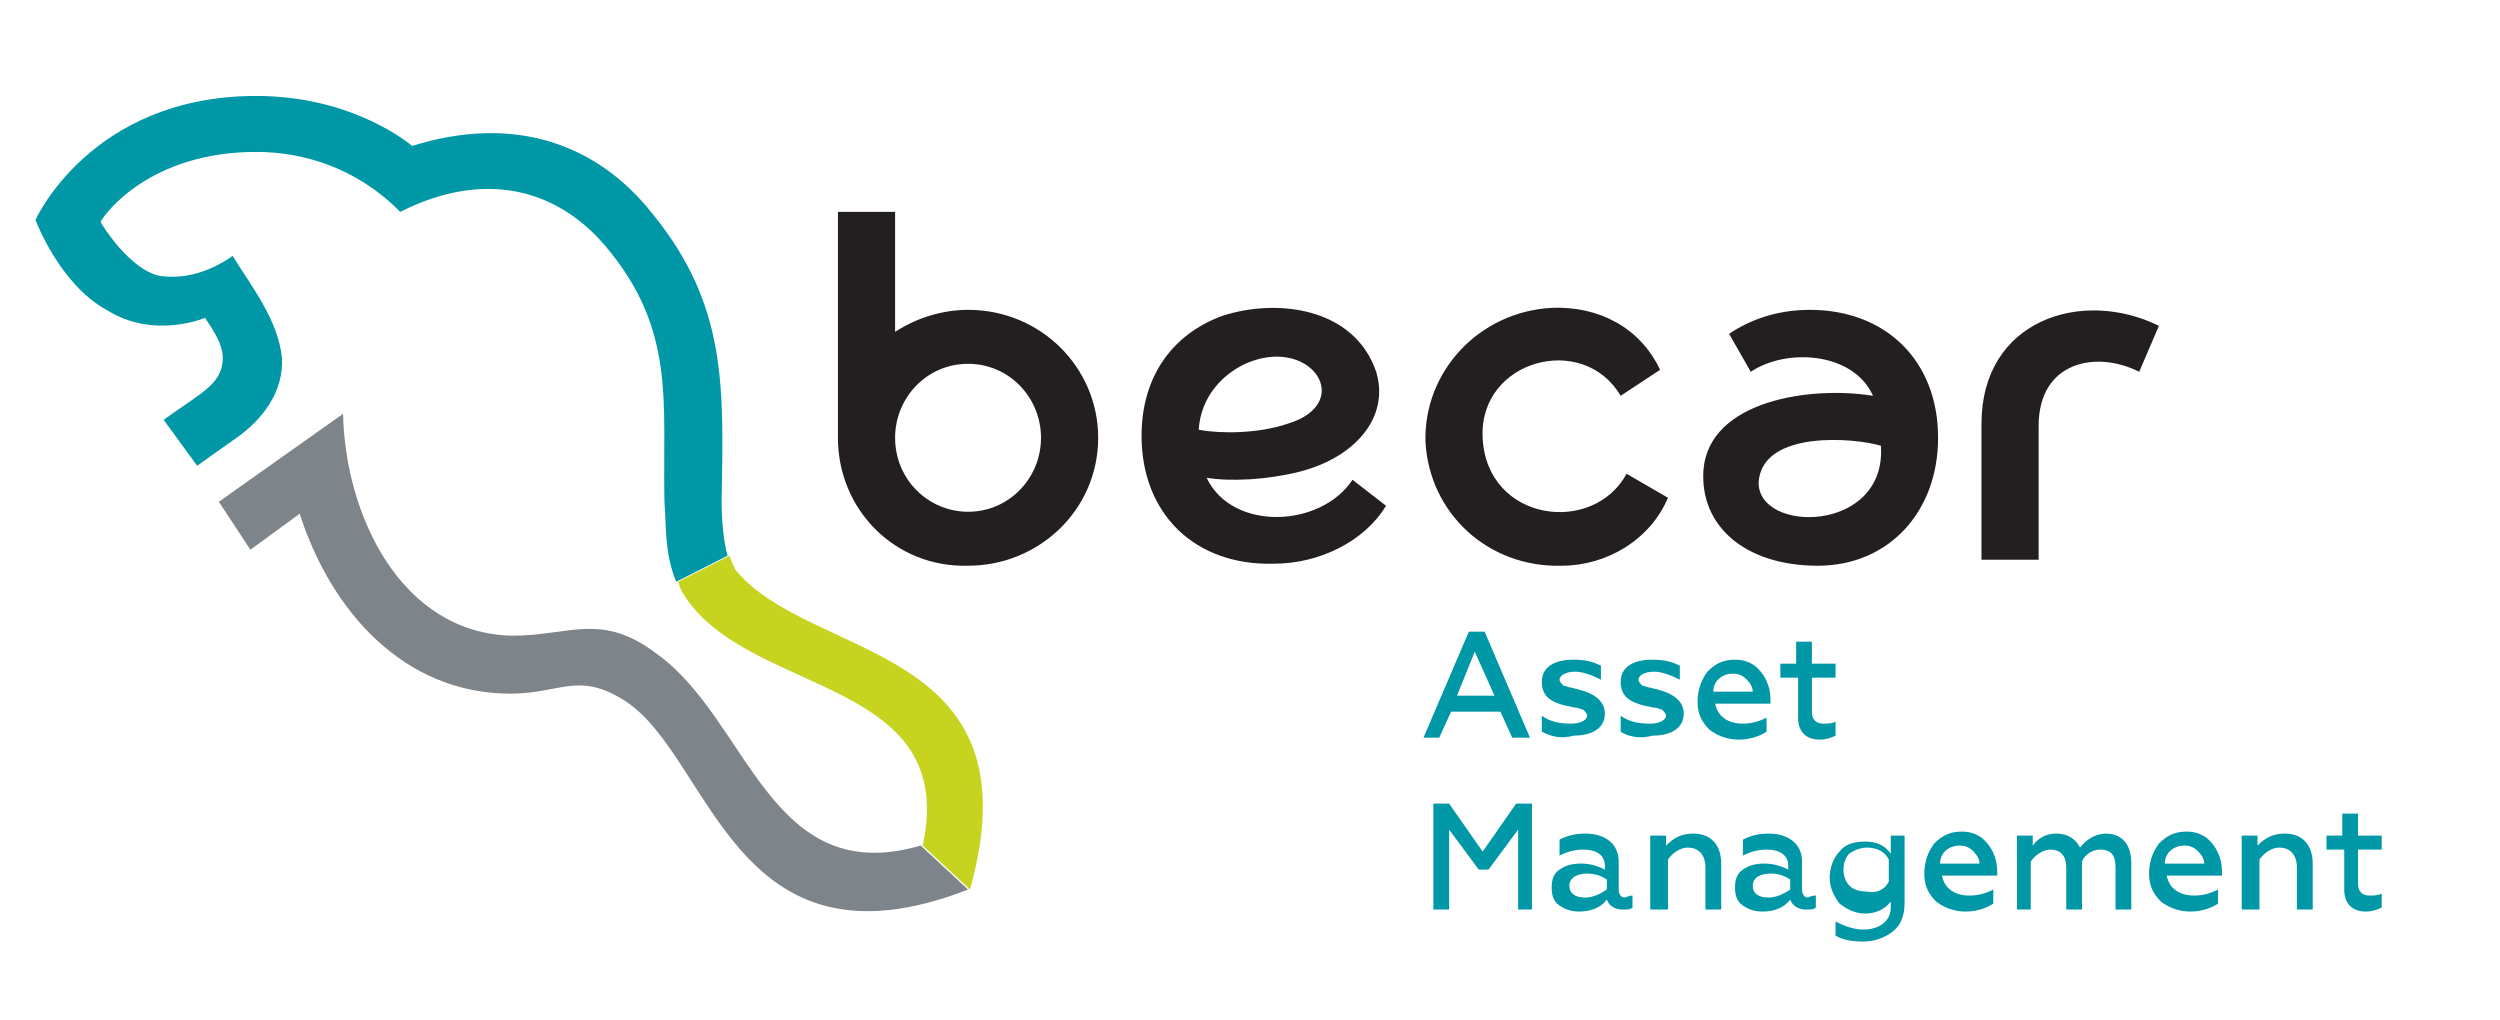 <svg width="282" height="115" viewBox="0 0 282 115" fill="none" xmlns="http://www.w3.org/2000/svg">
<path fill-rule="evenodd" clip-rule="evenodd" d="M109.419 100.343L104.082 95.382C108.085 76.892 85.845 78.471 77.839 68.098C77.172 67.196 76.727 66.52 76.504 65.618L82.287 62.686C82.509 63.363 82.731 63.814 82.954 64.265C91.405 74.637 117.203 72.382 109.419 100.343Z" fill="#C6D420"/>
<path fill-rule="evenodd" clip-rule="evenodd" d="M82.064 62.686L76.282 65.618C74.948 62.461 75.17 59.304 74.948 56.598C74.725 45.324 76.282 37.206 68.276 27.735C62.716 21.196 54.487 19.167 45.147 23.902C40.254 18.941 34.249 17.137 28.911 17.137C16.902 17.137 11.787 24.127 11.342 25.029C11.564 25.48 14.678 30.441 18.014 31.118C21.128 31.569 24.019 30.441 26.243 28.863C28.467 32.471 31.358 36.078 31.803 40.363C32.025 44.196 29.579 47.353 26.688 49.382C26.02 49.833 22.239 52.539 22.239 52.539L18.459 47.353C18.459 47.353 20.683 45.775 22.017 44.873C23.574 43.745 25.131 42.618 25.131 40.363C25.131 38.784 24.019 37.206 23.129 35.853C23.129 35.853 17.347 38.333 12.009 34.951C6.672 32.02 4.003 24.804 4.003 24.804C4.003 24.804 10.23 10.823 28.911 10.823C40.031 10.823 46.481 16.461 46.481 16.461C58.045 12.853 67.386 16.235 73.613 24.127C82.064 34.5 81.62 43.745 81.397 56.598C81.397 58.627 81.62 61.108 82.064 62.686Z" fill="#0097A6"/>
<path fill-rule="evenodd" clip-rule="evenodd" d="M103.86 95.382L109.197 100.343C82.509 110.716 80.285 85.01 70.278 78.921C65.162 75.765 63.161 78.245 57.601 78.245C45.591 78.245 37.363 69 33.804 57.951L28.244 62.01L24.686 56.598L38.697 46.676C38.919 57.951 45.147 71.48 57.823 71.706C64.273 71.706 67.831 69 74.058 73.735C84.511 81.176 86.735 100.343 103.86 95.382Z" fill="#7D858B"/>
<path fill-rule="evenodd" clip-rule="evenodd" d="M152.564 54.118L156.345 57.049C153.899 61.108 148.784 63.588 143.668 63.588C134.772 63.814 128.768 57.951 128.768 49.157C128.768 42.392 132.326 37.657 137.886 35.627C144.113 33.598 152.787 34.725 155.233 41.941C156.79 47.127 152.787 51.637 146.56 53.216C143.001 54.118 138.776 54.343 136.107 53.892C138.998 59.98 149.006 59.529 152.564 54.118ZM223.509 47.804C223.509 36.078 234.851 32.471 243.525 36.755L241.301 41.941C236.408 39.461 229.959 40.814 229.959 48.029V63.137H223.509V47.804ZM183.478 53.441L188.148 56.147C186.146 60.882 181.254 63.814 176.138 63.814C167.91 64.039 161.238 57.951 160.793 49.833C160.571 41.941 166.798 35.176 175.026 34.725C180.364 34.5 185.034 36.98 187.258 41.716L182.81 44.647C178.585 37.431 166.798 40.588 167.243 49.382C167.687 58.853 179.697 60.431 183.478 53.441ZM94.519 49.382V23.902H100.968V37.431C103.414 35.853 106.306 34.951 109.197 34.951C117.425 34.951 123.875 41.49 123.875 49.382C123.875 57.5 117.203 63.814 109.197 63.814C100.968 64.039 94.519 57.5 94.519 49.382ZM109.197 41.039C104.526 41.039 100.968 44.873 100.968 49.382C100.968 54.118 104.749 57.725 109.197 57.725C113.867 57.725 117.425 53.892 117.425 49.382C117.425 44.873 113.867 41.039 109.197 41.039ZM195.042 37.657C197.711 35.853 200.825 34.951 204.161 34.951C212.612 34.951 218.616 40.588 218.616 49.382C218.616 57.725 213.056 63.814 205.05 63.814C196.821 63.814 191.706 59.304 192.151 52.99C192.818 45.098 204.383 43.52 211.277 44.647C209.053 39.686 201.492 39.235 197.489 41.941L195.042 37.657ZM212.167 50.284C209.276 49.382 198.823 48.48 198.378 54.343C198.156 60.206 212.834 60.206 212.167 50.284ZM135.217 48.48C137.664 48.931 141.889 48.931 145.225 47.804C152.787 45.549 148.116 38.108 141 40.814C138.108 41.941 135.44 44.647 135.217 48.48Z" fill="#231F20"/>
<path d="M160.571 83.206L165.686 71.255H167.465L172.58 83.206H170.579L169.244 80.275H163.684L162.35 83.206H160.571ZM164.352 78.471H168.577L166.353 73.51L164.352 78.471Z" fill="#0097A6"/>
<path d="M173.915 82.529V80.725C174.804 81.402 175.916 81.627 177.251 81.627C178.363 81.627 179.03 81.176 179.03 80.725C179.03 80.5 178.807 80.275 178.585 80.049C178.363 80.049 178.14 79.823 177.695 79.823L176.583 79.598C174.804 79.147 173.915 78.471 173.915 76.892C173.915 75.314 175.249 74.412 177.473 74.412C178.807 74.412 179.697 74.637 180.586 75.088V76.667C179.697 76.216 178.585 75.765 177.695 75.765C176.583 75.765 175.916 76.216 175.916 76.667C175.916 76.892 176.139 77.118 176.361 77.343C176.583 77.343 177.028 77.569 177.251 77.569L178.14 77.794C179.919 78.245 181.031 79.147 181.031 80.5C181.031 82.078 179.697 82.98 177.473 82.98C175.916 83.431 174.804 82.98 173.915 82.529Z" fill="#0097A6"/>
<path d="M182.811 82.529V80.725C183.7 81.402 184.812 81.627 186.147 81.627C187.258 81.627 187.926 81.176 187.926 80.725C187.926 80.5 187.703 80.275 187.481 80.049C187.259 80.049 187.036 79.823 186.591 79.823L185.479 79.598C183.7 79.147 182.811 78.471 182.811 76.892C182.811 75.314 184.145 74.412 186.369 74.412C187.703 74.412 188.593 74.637 189.482 75.088V76.667C188.593 76.216 187.481 75.765 186.591 75.765C185.479 75.765 184.812 76.216 184.812 76.667C184.812 76.892 185.035 77.118 185.257 77.343C185.479 77.343 185.924 77.569 186.147 77.569L187.036 77.794C188.815 78.245 189.927 79.147 189.927 80.5C189.927 82.078 188.593 82.98 186.369 82.98C184.812 83.431 183.478 82.98 182.811 82.529Z" fill="#0097A6"/>
<path d="M192.596 75.765C193.485 74.863 194.375 74.412 195.709 74.412C196.599 74.412 197.266 74.637 197.933 75.088C199.045 75.99 199.713 77.343 199.713 78.921V79.373H193.485C193.708 80.725 194.82 81.627 196.599 81.627C197.489 81.627 198.378 81.402 199.268 80.951V82.529C198.601 82.98 197.489 83.431 196.154 83.431C194.82 83.431 193.708 82.98 192.818 82.304C191.929 81.402 191.484 80.5 191.484 79.147C191.484 77.794 191.929 76.667 192.596 75.765ZM197.711 78.02C197.711 77.569 197.489 77.118 197.044 76.667C196.599 76.216 196.154 75.99 195.487 75.99C194.153 75.99 193.263 76.892 193.263 78.02H197.711Z" fill="#0097A6"/>
<path d="M202.604 76.441H200.825V74.863H202.604V72.382H204.383V74.863H207.052V76.441H204.383V80.275C204.383 81.176 204.828 81.627 205.717 81.627C206.162 81.627 206.607 81.627 207.052 81.402V82.98C206.607 83.206 205.94 83.431 205.273 83.431C203.716 83.431 202.826 82.529 202.826 80.951V76.441H202.604Z" fill="#0097A6"/>
<path d="M161.683 102.598V90.647H163.462L167.243 96.059L171.023 90.647H172.802V102.598H171.246V93.579L167.91 98.088H166.798L163.462 93.579V102.598H161.683Z" fill="#0097A6"/>
<path d="M184.145 101.02V102.373C183.923 102.598 183.478 102.598 183.033 102.598C182.144 102.598 181.476 102.147 181.254 101.471C180.587 102.373 179.475 102.824 178.14 102.824C177.251 102.824 176.584 102.598 175.916 102.147C175.249 101.696 175.027 101.02 175.027 100.118C175.027 99.216 175.249 98.539 175.916 98.088C176.584 97.637 177.251 97.412 178.363 97.412C179.252 97.412 180.142 97.637 181.032 98.088V97.637C181.032 96.51 180.142 95.833 178.585 95.833C177.696 95.833 176.806 96.059 175.916 96.51V94.706C176.806 94.255 177.696 94.029 178.808 94.029C181.032 94.029 182.588 95.157 182.588 97.186V100.343C182.588 100.794 182.811 101.245 183.256 101.245C183.923 101.02 183.923 101.02 184.145 101.02ZM181.254 99.216C180.587 98.765 179.92 98.539 179.03 98.539C177.918 98.539 177.028 98.99 177.028 99.892C177.028 100.794 177.696 101.245 178.808 101.245C179.697 101.245 180.587 100.794 181.254 100.343V99.216Z" fill="#0097A6"/>
<path d="M187.926 102.598H186.146V94.255H187.926V95.382C188.815 94.48 189.705 94.029 191.039 94.029C193.041 94.029 194.153 95.382 194.153 97.412V102.598H192.374V97.863C192.374 96.284 191.484 95.608 190.372 95.608C189.482 95.608 188.593 96.284 188.148 96.961V102.598H187.926Z" fill="#0097A6"/>
<path d="M204.828 101.02V102.373C204.605 102.598 204.161 102.598 203.716 102.598C202.826 102.598 202.159 102.147 201.937 101.471C201.269 102.373 200.157 102.824 198.823 102.824C197.933 102.824 197.266 102.598 196.599 102.147C195.932 101.696 195.709 101.02 195.709 100.118C195.709 99.216 195.932 98.539 196.599 98.088C197.266 97.637 197.933 97.412 199.045 97.412C199.935 97.412 200.825 97.637 201.714 98.088V97.637C201.714 96.51 200.825 95.833 199.268 95.833C198.378 95.833 197.489 96.059 196.599 96.51V94.706C197.489 94.255 198.378 94.029 199.49 94.029C201.714 94.029 203.271 95.157 203.271 97.186V100.343C203.271 100.794 203.493 101.245 203.938 101.245C204.383 101.02 204.605 101.02 204.828 101.02ZM201.937 99.216C201.269 98.765 200.602 98.539 199.713 98.539C198.601 98.539 197.711 98.99 197.711 99.892C197.711 100.794 198.378 101.245 199.49 101.245C200.38 101.245 201.269 100.794 201.937 100.343V99.216Z" fill="#0097A6"/>
<path d="M213.057 94.255H214.836V101.922C214.836 103.274 214.391 104.402 213.501 105.078C212.612 105.755 211.5 106.206 210.166 106.206C208.831 106.206 207.719 105.98 207.052 105.529V103.951C207.942 104.402 209.054 104.853 210.166 104.853C211.945 104.853 213.279 103.951 213.279 102.373V101.696C212.612 102.598 211.5 103.049 210.388 103.049C209.276 103.049 208.386 102.598 207.497 101.922C206.83 101.02 206.385 100.118 206.385 98.99C206.385 97.863 206.83 96.735 207.497 96.059C208.164 95.157 209.276 94.931 210.388 94.931C211.722 94.931 212.612 95.382 213.279 96.284V94.255H213.057ZM213.057 99.441V96.961C212.612 96.059 211.722 95.608 210.61 95.608C209.943 95.608 209.276 95.833 208.609 96.284C208.164 96.735 207.942 97.412 207.942 98.088C207.942 98.765 208.164 99.441 208.609 99.892C209.054 100.343 209.721 100.569 210.61 100.569C211.722 100.794 212.612 100.343 213.057 99.441Z" fill="#0097A6"/>
<path d="M218.172 95.157C219.061 94.255 219.951 93.804 221.285 93.804C222.175 93.804 222.842 94.029 223.509 94.48C224.621 95.382 225.288 96.735 225.288 98.314V98.765H219.061C219.284 100.118 220.396 101.02 222.175 101.02C223.064 101.02 223.954 100.794 224.843 100.343V101.922C224.176 102.373 223.064 102.824 221.73 102.824C220.396 102.824 219.284 102.373 218.394 101.696C217.504 100.794 217.06 99.892 217.06 98.539C217.06 97.186 217.504 96.059 218.172 95.157ZM223.287 97.412C223.287 96.961 223.064 96.51 222.62 96.059C222.175 95.608 221.73 95.382 221.063 95.382C219.728 95.382 218.839 96.284 218.839 97.412H223.287Z" fill="#0097A6"/>
<path d="M227.513 102.598V94.255H229.292V95.382C229.959 94.48 230.849 94.029 231.961 94.029C233.295 94.029 234.185 94.706 234.629 95.608C235.297 94.706 236.409 94.029 237.521 94.029C239.3 94.029 240.412 95.157 240.412 97.412V102.598H238.633V97.863C238.633 96.51 238.188 95.833 236.853 95.833C235.964 95.833 235.074 96.51 234.852 97.186V102.598H233.073V97.863C233.073 96.51 232.405 95.833 231.293 95.833C230.404 95.833 229.514 96.51 229.069 97.186V102.598H227.513Z" fill="#0097A6"/>
<path d="M243.525 95.157C244.415 94.255 245.304 93.804 246.639 93.804C247.528 93.804 248.195 94.029 248.863 94.48C249.975 95.382 250.642 96.735 250.642 98.314V98.765H244.415C244.637 100.118 245.749 101.02 247.528 101.02C248.418 101.02 249.307 100.794 250.197 100.343V101.922C249.53 102.373 248.418 102.824 247.083 102.824C245.749 102.824 244.637 102.373 243.747 101.696C242.858 100.794 242.413 99.892 242.413 98.539C242.413 97.186 242.858 96.059 243.525 95.157ZM248.64 97.412C248.64 96.961 248.418 96.51 247.973 96.059C247.528 95.608 247.083 95.382 246.416 95.382C245.082 95.382 244.192 96.284 244.192 97.412H248.64Z" fill="#0097A6"/>
<path d="M254.645 102.598H252.866V94.255H254.645V95.382C255.534 94.48 256.424 94.029 257.758 94.029C259.76 94.029 260.872 95.382 260.872 97.412V102.598H259.093V97.863C259.093 96.284 258.203 95.608 257.091 95.608C256.202 95.608 255.312 96.284 254.867 96.961V102.598H254.645Z" fill="#0097A6"/>
<path d="M264.208 95.833H262.429V94.255H264.208V91.775H265.987V94.255H268.656V95.833H265.987V99.667C265.987 100.569 266.432 101.02 267.321 101.02C267.766 101.02 268.211 101.02 268.656 100.794V102.373C268.211 102.598 267.544 102.824 266.877 102.824C265.32 102.824 264.43 101.922 264.43 100.343V95.833H264.208Z" fill="#0097A6"/>
</svg>